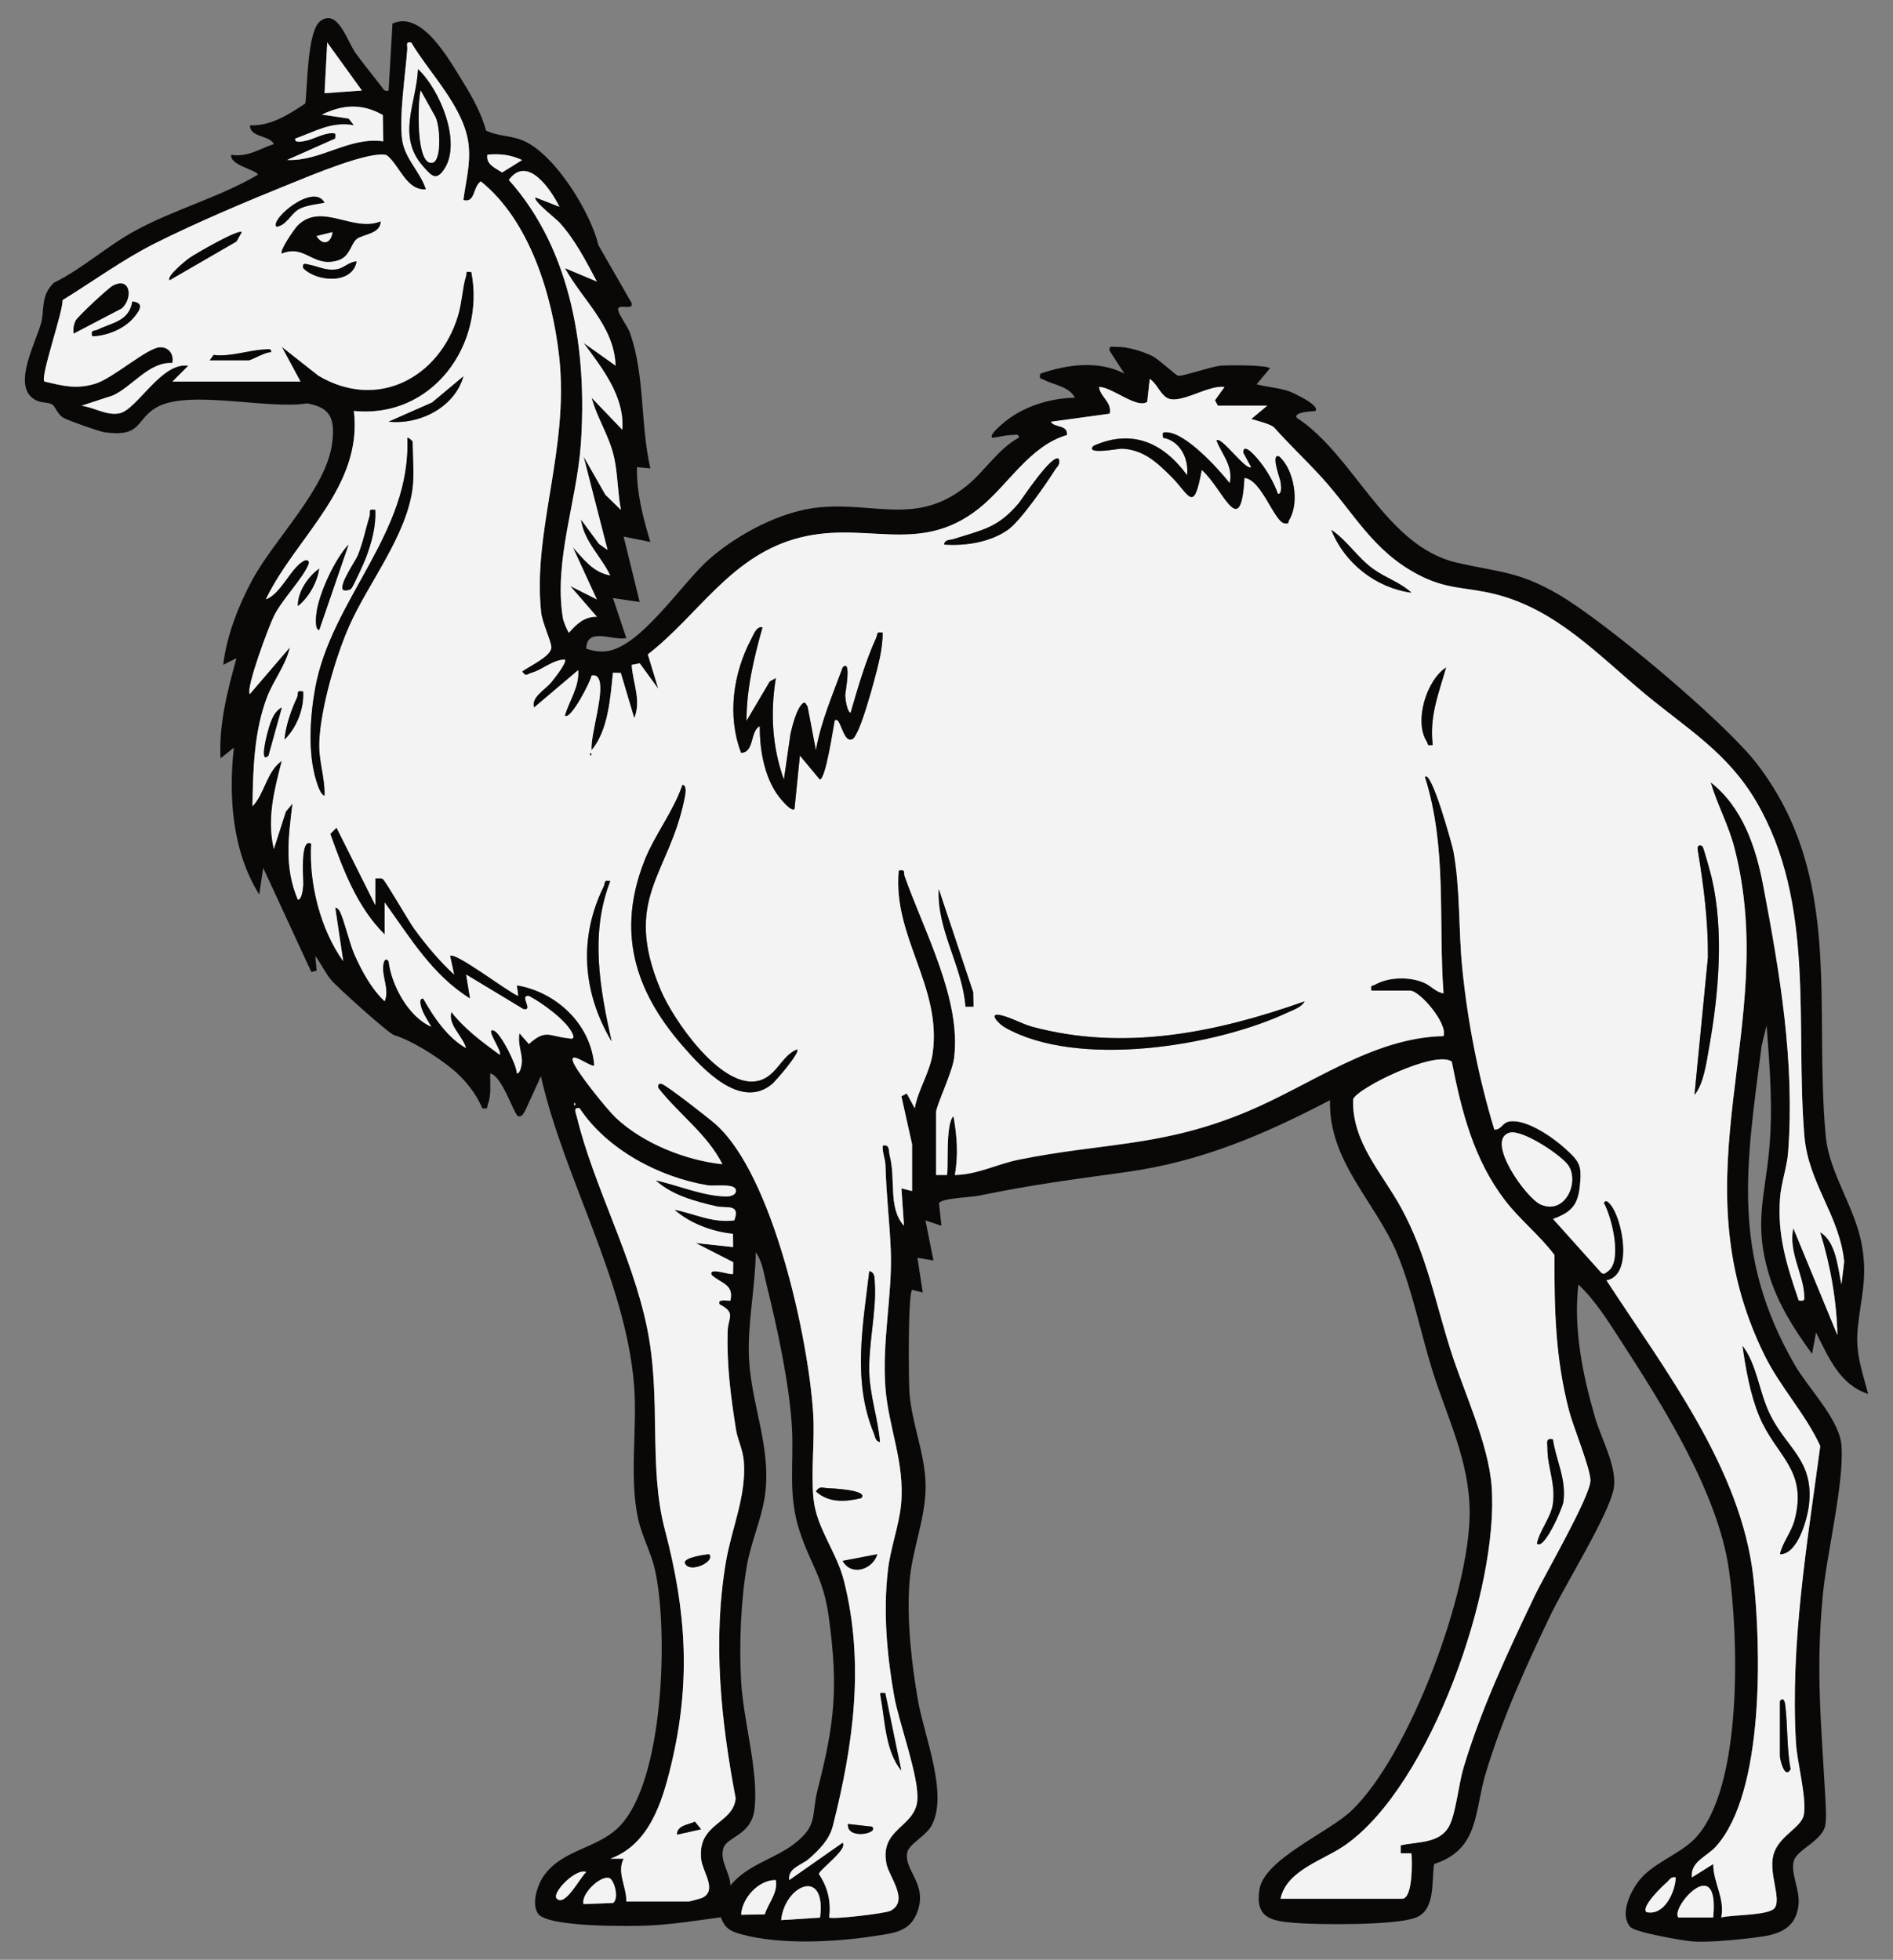 <?xml version="1.0" encoding="UTF-8" standalone="no"?>
<!DOCTYPE svg PUBLIC "-//W3C//DTD SVG 1.1//EN" "http://www.w3.org/Graphics/SVG/1.1/DTD/svg11.dtd">
<svg xmlns="http://www.w3.org/2000/svg" xmlns:xl="http://www.w3.org/1999/xlink" version="1.1" xmlns:dc="http://purl.org/dc/elements/1.1/" viewBox="54 76.5 256.5 265.5" width="256.5" height="265.5">
  <rect x="54" y="76.5" width="256.5" height="265.5" fill="#808080" stroke="none"/>
  <defs>
    <clipPath id="artboard_clip_path">
      <path d="M 54 76.5 L 310.5 76.5 L 310.5 331.943 L 295.926 342 L 54 342 Z"/>
    </clipPath>
  </defs>
  <g id="Camel_Statant_(4)" stroke-opacity="1" fill="none" fill-opacity="1" stroke-dasharray="none" stroke="none">
    <title>Camel Statant (4)</title>
    <g id="Camel_Statant_(4)_Art" clip-path="url(#artboard_clip_path)">
      <title>Art</title>
      <g id="Group_113">
        <g id="Graphic_167">
          <path d="M 106.657 88.764 L 107.178 79.696 C 111.122 77.858 114.788 84.465 116.579 87.349 C 117.918 89.505 119.184 91.727 119.865 94.195 C 121.652 95.049 123.367 94.792 125.227 95.707 C 129.374 97.748 134.027 105.278 135.091 109.725 L 139.578 117.541 C 139.929 118.72 137.446 117.432 137.783 118.608 C 138.015 119.426 139.049 120.692 139.397 121.702 C 141.416 127.56 140.743 133.965 142.125 139.961 L 140.312 139.787 C 140.233 143.246 141.134 146.629 142.118 149.915 L 138.499 149.198 L 140.678 158.056 L 137.056 157.521 L 138.865 162.945 C 136.954 163.328 133.506 161.378 133.437 164.389 C 134.364 164.667 135.113 164.837 136.111 164.732 C 140.772 164.244 146.406 155.491 150.075 152.267 C 153.946 148.862 159.899 145.685 165.102 145.222 C 172.744 144.542 178.291 147.711 184.989 142.313 C 187.406 140.366 189.309 137.25 192.048 135.803 C 192.146 135.231 191.538 135.423 191.137 135.43 C 190.156 135.445 189.374 135.727 188.437 135.807 C 188.032 135.441 189.414 134.28 189.715 134.012 C 192.341 131.653 196.17 130.433 199.654 130.379 C 198.862 128.83 196.72 128.649 195.414 127.933 C 194.997 127.705 194.802 127.951 194.954 127.13 C 198.569 125.874 202.835 125.284 206.356 127.115 L 204.365 124.043 C 204.214 123.247 204.727 123.511 205.274 123.493 C 206.703 123.446 208.881 124.097 210.169 124.752 C 211.042 125.197 213.31 127.34 213.632 127.405 C 214.233 127.524 218.058 126.167 219.386 126.044 C 220.366 125.954 225.732 125.925 226.072 126.402 L 224.267 128.566 C 225.696 128.946 227.183 129.011 228.598 129.485 C 229.123 129.659 232.994 131.443 232.224 132.188 C 231.855 132.232 229.282 132.279 229.694 133.089 C 237.514 138.159 241.668 150.447 251.329 152.705 C 257.1 154.054 259.626 153.826 265.122 157.003 C 271.418 160.64 287.723 174.325 292.072 179.988 C 303.825 195.297 299.74 212.741 301.383 230.381 C 301.867 235.566 305.413 240.035 306.311 245.354 C 307.063 249.819 306.112 252.378 305.717 256.517 C 305.395 259.908 306.314 262.184 307.125 265.342 C 303.268 264.083 301.77 260.367 300.069 257.024 L 299.534 259.915 C 297.073 256.539 294.833 253.04 293.639 248.984 C 291.696 242.391 293.067 238.823 293.697 232.556 C 294.269 226.85 293.809 221.118 293.375 215.415 L 292.698 218.173 C 290.585 234.499 288.552 246.396 297.171 261.377 C 299.031 264.611 303.289 268.82 303.525 272.391 C 303.868 277.613 301.52 286.934 300.981 292.672 C 300.008 303.007 300.793 310.117 301.336 320.172 C 301.39 321.178 301.491 322.846 301.321 323.769 C 300.934 325.886 297.525 327.055 297.069 328.567 C 296.559 330.25 297.941 332.5 297.692 334.606 C 297.214 338.67 293.599 338.771 290.299 339.162 C 288.418 339.383 285.281 339.632 283.432 339.52 C 282.086 339.437 275.551 338.286 274.907 337.555 C 273.481 335.934 274.794 333.087 275.851 331.588 C 277.733 328.925 281.47 327.825 283.623 325.611 C 290.234 318.805 289.561 298.024 288.262 289.097 C 286.746 278.68 279.328 266.938 273.626 258.142 C 271.896 255.475 270.181 252.707 267.865 250.514 C 267.185 256.582 268.444 262.719 270.123 268.519 C 270.959 271.411 273.137 275.221 272.667 278.108 C 272.11 281.51 265.998 291.341 264.12 295.252 C 260.784 302.2 257.506 309.418 255.288 316.814 C 253.757 321.927 254.463 327.04 248.322 329.027 C 247.942 331.357 248.561 335.243 245.822 336.296 C 243.083 337.349 232.748 337.266 229.499 337.005 C 226.25 336.745 224.061 336.372 224.65 332.493 C 225.276 328.372 234.033 324.753 237.119 321.808 C 245.004 314.285 253.135 292.242 253.138 281.452 C 253.138 274.374 250.055 268.53 248.043 262.017 C 246.477 256.944 245.366 251.31 243.358 246.44 C 240.391 239.25 234.015 233.916 234.214 225.547 C 225.276 230.208 216.769 233.866 206.67 235.273 C 199.397 236.287 193.959 236.97 186.708 238.468 C 185.542 238.711 181.436 238.819 181.233 239.525 L 181.566 242.554 L 179.398 241.834 L 180.48 247.258 L 178.313 246.899 L 179.033 251.6 L 177.593 251.238 C 177.025 251.643 177.104 263.468 177.231 265.165 C 177.535 269.286 179.297 273.332 179.413 277.457 C 179.543 281.984 177.564 286.373 177.231 290.867 C 176.851 296.012 177.517 301.957 178.418 307.038 C 179.254 311.745 182.554 319.691 180.198 323.863 C 179.391 325.296 177.137 326.324 176.923 327.492 C 176.464 329.993 179.952 331.838 178.136 335.912 C 177.097 338.246 174.933 338.398 172.657 338.757 C 167.215 339.614 159.823 340.001 154.5 338.561 C 152.969 338.145 152.21 337.733 151.674 336.242 C 148.479 336.676 145.168 337.204 141.948 337.356 C 139.426 337.472 128.227 337.62 126.91 335.76 C 125.991 334.462 126.783 331.918 127.655 330.666 C 130.173 327.058 134.747 327.004 137.75 324.116 C 144.046 318.066 144.564 297.235 142.747 289.163 C 142.241 286.912 140.989 284.582 140.49 282.374 C 139.201 276.65 140.392 270.021 139.914 264.134 C 138.756 249.874 130.409 236.124 127.293 222.298 L 125.198 226.889 C 124.97 227.24 124.789 227.852 124.225 227.722 C 123.66 227.591 122.057 222.214 120.425 221.932 C 120.389 223.322 120.599 224.798 120.1 226.137 C 119.915 226.633 120.216 226.752 119.344 226.636 C 118.562 224.69 116.97 222.714 115.36 221.389 C 113.16 219.58 109.834 217.485 107.392 216.725 C 106.61 216.483 99.67 210.212 98.885 209.275 C 98.031 208.255 97.528 207.057 96.718 206.015 L 96.906 207.998 L 96.186 208.179 L 89.662 194.074 L 89.126 197.689 C 85.475 191.791 84.954 184.572 85.685 177.791 L 83.883 179.235 C 83.637 174.618 84.824 170.077 86.043 165.662 L 84.245 166.57 C 84.712 162.623 86.282 158.61 88.16 155.111 C 91.218 149.419 98.368 142.588 99.037 136.32 C 99.363 133.248 98.831 131.714 95.607 131.143 C 90.425 132.029 79.534 129.21 75.221 131.682 C 72.337 133.332 73.285 135.774 68.168 135.061 C 67.445 134.96 63.131 133.437 62.552 133.078 C 61.76 132.586 61.499 131.551 61.072 131.302 C 60.323 130.868 59.422 131.244 58.362 130.393 C 55.855 128.385 58.829 122.896 59.549 120.352 C 60.085 118.453 59.437 116.691 61.264 114.831 C 65.197 112.884 68.465 109.859 72.293 107.767 C 77.605 104.869 83.731 103.234 88.938 100.176 C 88.945 99.565 85.073 98.899 85.327 97.466 C 87.541 97.835 89.148 96.666 91.113 96.011 C 90.45 94.767 87.918 95.168 87.86 93.486 C 90.704 93.583 93.128 92.013 95.375 90.511 C 95.665 88.25 95.625 80.647 97.416 79.345 C 99.793 77.612 101.031 82.084 102.181 83.683 C 103.256 85.174 104.519 86.701 105.651 88.174 C 105.963 88.579 106.02 88.923 106.672 88.778 Z M 103.039 88.764 L 98.339 82.254 L 97.977 89.129 L 103.039 88.764 Z M 77.348 128.208 L 94.717 128.208 L 92.187 123.508 L 97.144 127.412 C 105.159 132.156 113.493 127.698 116.047 119.321 C 116.59 117.541 116.644 115.562 117.144 113.901 C 117.303 113.376 116.937 113.267 117.874 113.372 C 119.792 123.301 112.516 133.27 101.953 132.188 C 103.173 142.566 94.105 149.245 90.023 157.702 C 92.079 157.018 93.501 153.211 95.267 152.455 C 95.697 152.27 95.976 152.553 95.802 152.991 C 95.042 154.887 92.299 157.644 91.145 159.916 C 90.454 161.277 87.273 169.773 87.849 170.547 L 93.276 164.218 C 92.73 166.643 91.08 168.647 90.204 170.916 C 88.417 175.562 88.287 180.82 88.211 185.744 C 89.839 184.084 90.128 180.997 92.184 179.593 C 91.167 183.555 90.146 187.409 91.105 191.53 L 92.73 186.468 L 93.631 185.383 C 93.085 189.985 92.495 193.98 94.362 198.405 C 94.941 198.347 95.042 196.849 95.078 196.415 C 95.136 195.681 94.586 189.906 96.168 190.814 C 95.845 196.115 97.401 202.393 100.506 206.731 L 99.428 199.494 C 99.511 199.382 99.858 199.679 99.97 199.853 C 100.524 200.703 101.353 204.292 102.008 205.776 C 102.992 208.009 104.342 210.498 106.118 212.159 C 106.788 210.57 105.731 208.888 105.926 207.278 C 105.988 206.782 106.198 206.16 106.657 206.731 C 107.026 209.952 109.364 214.301 112.44 215.604 C 111.98 214.829 111.321 213.838 111.079 212.988 C 110.981 212.647 110.728 211.707 111.358 211.804 C 112.751 214.308 114.687 217.141 117.144 218.498 C 116.673 216.859 114.647 215.325 115.161 213.61 C 116.966 215.933 119.315 217.655 121.681 219.388 C 122.231 219.168 119.51 215.538 120.95 216.143 C 121.866 216.526 123.986 220.698 124.037 221.929 C 124.547 221.994 124.724 220.539 124.72 220.264 C 124.71 219.106 124.109 217.786 124.395 216.505 L 125.665 217.956 C 127.948 215.882 128.437 216.899 130.814 217.145 C 131.226 217.189 131.918 217.456 131.628 216.689 C 130.944 214.88 127.394 212.333 125.654 211.442 C 124.293 211.348 126.389 213.454 124.945 213.241 L 117.162 208.544 L 117.701 211.797 C 112.563 208.616 109.567 203.54 106.118 198.774 L 106.118 203.113 C 102.373 199.411 100.463 194.298 98.755 189.482 L 99.601 188.643 L 104.848 199.136 L 104.848 195.518 C 105.181 195.55 105.565 195.42 105.869 195.597 C 106.212 195.8 109.378 201.318 110.138 202.357 C 111.756 204.571 113.511 206.681 115.53 208.54 L 114.983 206.018 C 115.674 205.396 122.839 210.921 124.214 211.435 L 124.029 209.999 C 129.37 210.882 134.078 215.253 134.519 220.85 C 134.175 221.223 131.165 218.781 131.632 220.304 C 132.026 221.581 136.256 226.821 137.41 227.913 C 141.108 231.409 146.858 233.699 151.888 234.238 C 149.818 230.146 145.979 227.476 143.207 223.922 C 143.069 223.456 143.279 223.21 143.739 223.39 C 144.524 223.694 150.024 227.982 150.972 228.825 C 158.734 235.726 163.557 257.82 164.187 268.078 C 164.415 271.819 163.85 275.926 164.234 279.61 C 164.646 283.579 167.353 286.724 168.355 290.686 C 171.185 301.899 169.614 312.99 166.839 323.914 C 166.365 325.774 165.012 327.084 163.64 328.314 C 162.652 329.2 160.72 329.559 160.937 331.216 L 168.17 326.154 C 168.934 326.986 165.283 329.616 164.95 330.365 C 166.173 332.254 166.604 334.02 166.361 336.285 C 166.658 336.582 173.945 335.753 174.676 335.37 C 177.224 334.024 174.466 330.763 174.123 329.066 C 173.135 324.247 177.886 324.138 178.284 320.505 C 178.62 317.43 175.809 309.972 175.161 306.321 C 174.163 300.676 173.638 294.782 174.329 289.072 C 174.673 286.224 175.82 283.127 176.091 280.341 C 176.638 274.682 174.376 269.916 173.967 264.46 C 173.5 258.182 174.926 251.802 174.702 245.995 C 174.553 242.163 174.09 238.523 173.978 234.416 C 173.953 233.497 173.529 232.646 173.602 231.72 C 174.608 231.478 174.391 232.458 174.561 233.099 C 175.404 236.319 174.304 240.173 176.493 242.572 L 176.138 237.506 L 177.582 237.868 L 177.582 231.536 L 176.135 225.03 L 176.862 224.653 L 177.94 226.647 C 178.418 224.064 180.028 221.762 180.383 219.139 C 181.609 210.107 174.919 203.377 175.773 194.447 C 176.779 194.273 176.381 194.657 176.587 195.239 C 179.246 202.762 184.28 211.927 183.277 219.863 C 183.031 221.806 180.839 226.332 180.839 227.193 L 180.839 235.697 L 182.286 235.697 C 182.579 235.422 182.029 228.699 183.194 227.74 C 183.668 230.407 183.874 233.019 183.375 235.697 C 186.353 235.671 189.107 234.22 191.983 233.634 C 203.577 231.275 211.429 231.952 223.058 227.078 C 231.706 223.452 240.032 217.08 249.592 216.881 C 250.182 215.159 246.364 210.73 245.069 210.73 L 239.822 210.73 C 239.678 209.901 239.866 210.151 240.286 209.919 C 242.189 208.866 244.91 208.805 246.893 209.63 C 247.899 210.049 248.546 210.94 249.592 211.088 C 248.872 201.184 250.106 191.367 247.066 181.782 C 247.939 180.632 250.812 191.143 250.938 191.838 C 251.883 197.066 251.608 202.386 252.132 207.65 C 252.867 215.025 254.332 222.471 256.478 229.542 C 257.412 229.607 257.531 228.63 258.479 228.456 C 260.773 228.037 264.402 230.595 266.052 232.086 C 268.075 233.916 268.375 234.387 268.053 237.325 C 267.771 239.912 266.762 240.795 264.442 241.663 L 270.952 248.922 C 271.368 249.244 271.549 248.958 271.867 248.741 C 273.854 247.399 272.399 241.421 271.313 239.485 C 271.578 238.971 271.936 239.377 272.2 239.684 C 273.854 241.613 275.355 249.313 271.675 249.979 C 279.535 262.053 289.901 275.409 291.569 290.15 C 292.637 299.569 293.111 319.362 286.496 326.682 C 285.244 328.068 282.997 328.748 283.254 330.854 L 286.142 329.045 C 286.131 331.578 287.741 333.618 287.231 336.282 C 288.653 335.891 293.769 336.064 294.497 334.957 C 295.343 333.669 293.686 330.387 294.262 327.934 C 294.898 325.216 298.122 324.178 298.423 322.329 C 298.81 319.952 297.5 315.295 297.344 312.595 C 296.577 299.12 298.857 285.703 300.641 272.42 C 298.651 268.063 295.206 264.445 293.06 260.067 C 280.975 235.443 295.224 215.488 289.011 191.386 C 288.215 188.295 286.685 185.531 285.784 182.495 C 290.126 185.878 291.928 191.31 292.919 196.524 C 295.166 208.356 297.211 220.409 296.288 232.621 C 296.136 234.633 295.351 236.757 295.195 238.765 C 294.797 243.885 296.111 247.96 297.724 252.692 C 298.647 252.834 298.488 252.537 298.448 251.788 C 298.311 249.204 296.273 245.875 296.997 242.923 L 302.967 257.393 C 302.855 252.707 302.016 247.945 300.623 243.458 C 302.794 244.71 303.018 248.245 303.514 250.518 L 303.883 247.431 C 303.221 241.066 299.027 236.865 298.488 230.392 C 297.229 215.256 300.033 198.934 291.989 185.147 C 288.099 178.479 282.625 175.28 276.918 170.547 C 270.572 165.282 264.855 159.03 256.467 156.985 C 252.458 156.008 250.037 156.424 246.089 154.337 C 239.982 151.105 237.496 146.054 233.128 141.245 C 231.004 138.904 228.721 136.776 226.688 134.482 C 226.232 133.968 224.285 133.516 223.536 133.285 L 225.703 131.479 L 219.009 131.479 L 218.626 130.744 L 219.914 128.95 C 217.703 128.624 213.846 131.414 212.116 130.415 C 211.175 129.869 210.719 128.429 209.786 127.861 L 209.446 130.962 C 208.045 131.957 204.601 128.892 202.911 128.95 C 203.106 130.328 204.709 131.005 204.358 132.565 L 196.398 133.657 C 196.81 134.479 198.735 134.001 198.565 135.459 C 193.46 136.957 190.612 142.258 186.628 145.417 C 178.306 152.017 170.96 146.742 161.498 149.596 C 152.778 152.227 148.519 159.934 141.781 165.17 L 143.2 169.838 L 140.681 166.382 L 139.592 166.592 C 139.733 169.024 140.931 171.387 139.94 173.815 L 138.112 167.681 L 137.048 167.663 C 136.687 171.141 136.43 175.403 134.157 178.16 C 133.955 176.054 136.071 169.972 135.062 168.387 C 134.838 168.036 134.552 167.967 134.157 168.029 C 134.092 168.734 131.27 174.223 130.535 173.456 C 131.136 171.416 132.522 169.541 132.337 167.309 L 126.367 172.371 C 125.868 171.01 127.905 169.925 128.712 168.926 C 129.03 168.532 130.893 166.205 130.532 165.865 C 128.849 165.926 127.568 167.229 126.001 167.678 C 125.394 167.851 125.278 168.253 124.746 167.49 C 125.665 166.784 128.643 165.467 128.704 164.251 C 128.741 163.524 127.478 160.915 127.322 159.486 C 126.128 148.428 131.154 137.287 129.765 124.839 C 128.842 116.578 125.802 106.432 119.144 101.092 C 118.026 101.88 118.435 104.037 116.785 103.624 C 117.111 101.092 117.766 98.826 117.502 96.214 C 116.992 91.148 112.23 86.513 109.722 82.283 C 108.901 82.131 109.223 82.641 109.183 83.18 C 108.93 86.672 108.054 92.263 108.492 95.458 C 108.843 98.023 110.96 99.8 111.716 102.181 C 109.013 102.347 108.181 98.946 106.397 97.538 C 104.197 96.865 95.893 100.382 93.381 101.395 C 87.527 103.758 80.655 106.653 75.04 109.468 C 70.618 111.686 66.692 114.585 62.484 117.175 C 62.527 118.815 59.444 127.528 60.009 128.201 C 62.556 128.798 64.329 129.29 66.927 128.494 C 69.348 127.752 73.987 123.569 75.713 123.558 C 76.921 123.551 77.591 124.553 77.345 125.7 C 74.168 125.527 71.953 128.895 69.265 130.108 L 65.042 131.486 C 66.735 131.696 68.505 132.879 70.205 132.507 C 72.594 131.986 75.865 125.509 79.516 126.066 L 77.345 128.233 Z M 105.872 92.082 C 103.035 90.49 100.488 90.652 97.615 92.027 L 101.248 92.567 L 101.953 93.468 C 98.852 92.939 96.754 94.311 93.996 95.284 C 93.899 95.903 94.861 95.671 95.227 95.613 C 96.457 95.407 97.651 94.607 98.878 94.549 C 99.598 94.517 99.449 94.622 99.42 95.277 L 92.907 98.171 C 97.448 98.389 101.284 94.991 105.934 95.646 L 105.872 92.085 Z M 124.746 98.179 C 123.179 97.469 121.775 97.299 120.045 97.451 C 119.81 98.787 121.135 99.268 122.039 99.865 L 124.746 98.179 Z M 126.562 103.241 L 129.808 104.511 C 128.621 102.105 125.441 97.451 122.951 100.874 C 131.534 110.467 133.593 124.199 132.706 136.708 C 132.16 144.408 129.041 152.422 130.264 160.151 C 130.362 160.763 130.767 161.671 131.085 162.225 C 132.145 161.031 133.155 160.032 134.885 160.05 L 131.273 155.889 L 134.877 157.705 L 131.632 150.646 C 133.115 152.267 134.342 154.022 136.687 154.449 C 135.435 151.836 133.122 149.853 132.71 146.85 L 135.167 150.183 L 136.332 151.004 L 133.083 138.343 L 136.035 143.525 L 138.141 145.576 C 137.707 143.369 137.711 140.843 137.262 138.68 C 136.621 135.586 134.968 133.324 134.168 130.379 L 138.326 134.717 C 138.673 130.234 135.612 126.388 133.086 122.954 L 137.417 126.033 C 137.244 120.689 132.956 117.179 130.55 112.822 L 134.881 114.639 C 133.401 111.874 131.954 109.012 129.833 106.664 C 129.388 106.172 126.128 103.642 126.569 103.237 Z M 227.513 333.734 L 243.976 333.734 C 245.474 333.734 245.337 328.578 245.246 327.579 L 243.792 327.579 L 243.792 326.501 C 246.082 325.969 249.104 326.298 250.377 323.852 C 251.267 322.141 251.644 318.186 252.299 316.004 C 254.698 307.982 258.338 300.249 261.938 292.716 C 263.349 289.767 269.432 279.335 269.501 277.095 C 269.551 275.564 267.17 269.797 266.617 267.673 C 264.717 260.374 264.616 254.031 264.619 246.512 C 262.615 243.835 259.948 241.761 257.914 239.105 C 253.677 233.569 252.042 227.074 250.71 220.326 C 248.492 218.694 237.789 223.969 237.344 225.439 C 237.166 231.25 241.291 235.429 243.857 240.137 C 247.316 246.487 248.431 252.725 250.573 259.473 C 252.36 265.107 255.664 272.015 256.109 277.819 C 257.165 291.547 247.877 318.294 236.313 326.439 C 233.327 328.542 228.33 329.837 227.509 333.738 Z M 131.805 225.905 L 131.805 226.267 C 132.041 226.148 132.041 226.025 131.805 225.905 Z M 138.861 334.096 L 147.365 334.096 C 147.451 334.096 148.92 333.702 149.076 333.637 C 151.287 332.692 149.224 330.094 149.025 328.455 C 148.41 323.429 153.371 323.661 153.686 320.118 C 151.681 309.563 150.552 298.755 152.369 288.077 C 153.14 283.55 155.133 279.194 154.8 274.562 C 154.677 272.861 153.954 271.588 153.737 270.198 C 153.017 265.65 152.467 261.467 152.6 256.828 C 152.651 255.03 153.784 254.353 151.533 253.221 C 151.063 252.341 152.85 252.812 152.98 252.682 C 153.458 250.485 151.754 250.398 150.447 249.24 C 149.861 248.05 153.074 249.342 153.339 249.063 L 153.357 247.493 L 148.276 244.898 L 153.342 245.445 L 153.324 243.65 C 150.534 243.375 147.466 242.232 145.382 240.383 C 148.179 240.925 150.52 242.21 153.498 241.83 C 154.373 239.514 152.427 240.231 151.081 239.923 C 148.229 239.272 145.031 238.411 142.845 236.402 C 145.83 237.05 149.369 238.581 152.452 238.584 C 153.027 238.584 153.849 238.36 153.7 237.669 C 153.509 236.786 150.769 237.22 149.941 237.083 C 143.326 235.993 136.26 232.245 132.533 226.625 C 131.617 226.488 132.03 227.233 132.149 227.736 C 134.421 237.126 139.552 246.172 141.651 256.231 C 143.75 266.29 141.81 275.072 144.112 283.804 C 147.006 294.789 147.65 304.432 144.918 315.718 C 143.71 320.708 141.959 326.378 136.701 328.31 L 138.507 328.31 C 137.548 330.185 138.934 332.142 138.869 334.096 Z M 258.526 229.954 C 255.204 230.946 260.762 238.809 262.763 239.681 C 266.056 241.113 267.995 236.735 266.552 234.445 C 265.683 233.07 260.241 229.44 258.526 229.954 Z M 152.977 331.925 C 155.274 329.099 158.951 328.35 161.625 326.284 C 164.907 323.751 163.897 322.43 164.787 318.953 C 167.114 309.874 167.595 305.094 166.307 295.611 C 165.576 290.219 163.85 288.5 162.367 283.992 C 160.717 278.98 161.592 274.884 161.306 269.855 C 160.973 263.971 159.294 256.282 157.858 250.507 C 157.503 249.078 157.304 247.366 156.403 246.172 C 156.356 250.847 155.26 255.826 155.484 260.479 C 155.795 266.974 158.687 272.876 157.579 279.552 C 157.098 282.45 155.767 285.475 155.235 288.424 C 154.37 293.226 154.145 299.363 154.417 304.244 C 154.71 309.581 156.838 316.594 156.23 321.623 C 155.806 325.13 152.532 325.325 152.032 326.845 C 151.457 328.6 152.933 330.166 152.969 331.929 Z M 133.434 330.119 C 132.062 329.512 128.65 332.989 129.457 333.731 C 130.637 334.82 132.648 330.742 133.434 330.119 Z M 133.072 334.454 L 137.074 334.299 C 137.83 333.767 137.381 331.596 136.697 330.999 C 135.601 330.311 132.663 333.039 133.072 334.454 Z M 281.065 330.839 C 280.385 330.68 280.208 331.227 279.799 331.56 C 279.256 332.005 276.325 334.831 277.089 335.54 C 279.484 336.09 280.989 332.862 281.065 330.839 Z M 159.124 331.201 C 156.805 331.154 154.543 333.626 154.424 335.902 L 157.623 335.844 C 158.137 334.248 159.41 332.989 159.124 331.201 Z M 159.848 336.625 L 165.117 336.289 C 165.996 329.399 160.326 331.882 159.848 336.625 Z M 286.135 336.267 C 287.032 327.236 280.237 335.044 281.427 336.267 Z" fill="#0a0707"/>
        </g>
        <g id="Graphic_166">
          <path d="M 227.513 333.734 C 228.334 329.834 233.331 328.538 236.316 326.436 C 247.881 318.294 257.165 291.543 256.113 277.815 C 255.667 272.011 252.364 265.104 250.576 259.47 C 248.434 252.721 247.32 246.487 243.861 240.133 C 241.295 235.425 237.17 231.246 237.347 225.435 C 237.792 223.966 248.496 218.69 250.714 220.322 C 252.045 227.067 253.681 233.562 257.918 239.102 C 259.952 241.758 262.618 243.835 264.623 246.509 C 264.623 254.024 264.724 260.367 266.62 267.669 C 267.174 269.793 269.551 275.561 269.504 277.091 C 269.432 279.335 263.349 289.763 261.942 292.712 C 258.341 300.249 254.701 307.978 252.302 316 C 251.647 318.186 251.275 322.141 250.381 323.849 C 249.107 326.295 246.086 325.965 243.795 326.497 L 243.795 327.576 L 245.246 327.576 C 245.337 328.574 245.474 333.731 243.976 333.731 L 227.513 333.731 Z M 264.417 271.497 C 263.378 271.277 263.686 272.004 263.682 272.778 C 263.671 275.293 264.833 277.515 264.399 280.341 C 264.135 282.052 262.604 283.89 262.253 285.609 C 263.197 286.597 265.723 280.793 265.835 279.972 C 266.259 276.863 264.869 274.457 264.417 271.497 Z" fill="#f3f3f3"/>
        </g>
        <g id="Graphic_165">
          <path d="M 138.861 334.096 C 138.926 332.146 137.541 330.185 138.499 328.31 L 136.694 328.31 C 141.951 326.382 143.703 320.712 144.911 315.722 C 147.647 304.436 146.999 294.793 144.104 283.807 C 141.803 275.076 143.663 265.918 141.644 256.235 C 139.625 246.552 134.418 237.13 132.142 227.74 C 132.019 227.237 131.61 226.491 132.525 226.629 C 136.252 232.248 143.323 235.997 149.934 237.086 C 150.762 237.224 153.501 236.79 153.693 237.672 C 153.845 238.363 153.02 238.588 152.445 238.588 C 149.362 238.581 145.823 237.054 142.838 236.406 C 145.02 238.418 148.218 239.275 151.073 239.927 C 152.416 240.234 154.366 239.518 153.491 241.834 C 150.509 242.21 148.171 240.929 145.374 240.386 C 147.459 242.239 150.527 243.382 153.317 243.654 L 153.335 245.448 L 148.269 244.902 L 153.349 247.496 L 153.331 249.067 C 153.071 249.342 149.854 248.05 150.44 249.244 C 151.746 250.406 153.451 250.489 152.973 252.685 C 152.843 252.815 151.055 252.341 151.526 253.224 C 153.776 254.357 152.644 255.034 152.593 256.832 C 152.459 261.471 153.009 265.65 153.729 270.202 C 153.95 271.591 154.674 272.861 154.793 274.566 C 155.126 279.197 153.132 283.558 152.362 288.081 C 150.545 298.759 151.674 309.57 153.679 320.122 C 153.364 323.664 148.407 323.433 149.018 328.459 C 149.217 330.094 151.28 332.692 149.069 333.64 C 148.913 333.705 147.448 334.1 147.357 334.1 L 138.854 334.1 Z M 150.078 287.057 C 149.698 287.089 146.438 287.491 146.829 288.316 C 147.48 289.694 150.997 288.037 150.078 287.057 Z M 148.993 324.319 L 148.161 323.291 C 147.325 323.689 145.693 323.794 145.74 325.046 Z" fill="#f3f3f3"/>
        </g>
        <g id="Graphic_164">
          <path d="M 258.526 229.954 C 260.241 229.44 265.683 233.07 266.552 234.445 C 267.995 236.732 266.056 241.113 262.763 239.681 C 260.762 238.809 255.204 230.946 258.526 229.954 Z" fill="#f3f3f3"/>
        </g>
        <g id="Graphic_163">
          <path d="M 105.872 92.082 L 105.934 95.642 C 101.284 94.991 97.448 98.389 92.907 98.168 L 99.42 95.273 C 99.449 94.618 99.598 94.513 98.878 94.546 C 97.651 94.604 96.457 95.403 95.227 95.61 C 94.861 95.671 93.895 95.899 93.996 95.28 C 96.754 94.307 98.852 92.939 101.953 93.464 L 101.248 92.563 L 97.615 92.024 C 100.492 90.649 103.039 90.486 105.872 92.078 Z" fill="#f3f3f3"/>
        </g>
        <g id="Graphic_162">
          <path d="M 159.848 336.625 C 160.326 331.882 165.999 329.399 165.117 336.289 Z" fill="#f3f3f3"/>
        </g>
        <g id="Graphic_161">
          <path d="M 103.039 88.764 L 97.977 89.125 L 98.339 82.254 Z" fill="#f3f3f3"/>
        </g>
        <g id="Graphic_160">
          <path d="M 286.135 336.267 L 281.427 336.267 C 280.237 335.044 287.032 327.236 286.135 336.267 Z" fill="#f3f3f3"/>
        </g>
        <g id="Graphic_159">
          <path d="M 159.124 331.201 C 159.407 332.989 158.137 334.248 157.623 335.844 L 154.424 335.902 C 154.543 333.626 156.805 331.154 159.124 331.201 Z" fill="#f3f3f3"/>
        </g>
        <g id="Graphic_158">
          <path d="M 133.072 334.454 C 132.663 333.039 135.601 330.308 136.697 330.999 C 137.378 331.599 137.826 333.77 137.074 334.299 Z" fill="#f3f3f3"/>
        </g>
        <g id="Graphic_157">
          <path d="M 281.065 330.839 C 280.989 332.862 279.484 336.09 277.089 335.54 C 276.325 334.831 279.26 332.005 279.799 331.56 C 280.208 331.227 280.381 330.68 281.065 330.839 Z" fill="#f3f3f3"/>
        </g>
        <g id="Graphic_156">
          <path d="M 124.746 98.179 L 122.039 99.865 C 121.135 99.268 119.814 98.787 120.045 97.451 C 121.771 97.299 123.179 97.466 124.746 98.179 Z" fill="#f3f3f3"/>
        </g>
        <g id="Graphic_155">
          <path d="M 133.434 330.119 C 132.648 330.745 130.637 334.82 129.457 333.731 C 128.65 332.989 132.062 329.508 133.434 330.119 Z" fill="#f3f3f3"/>
        </g>
        <g id="Graphic_154">
          <path d="M 77.348 128.208 L 79.519 126.041 C 75.868 125.483 72.597 131.96 70.209 132.481 C 68.512 132.85 66.739 131.671 65.046 131.461 L 69.268 130.082 C 71.957 128.87 74.171 125.501 77.348 125.675 C 77.594 124.528 76.925 123.526 75.716 123.533 C 73.994 123.544 69.355 127.727 66.931 128.468 C 64.333 129.265 62.56 128.769 60.012 128.175 C 59.448 127.506 62.531 118.789 62.487 117.15 C 66.699 114.559 70.621 111.665 75.043 109.443 C 80.655 106.628 87.53 103.729 93.385 101.37 C 95.896 100.357 104.2 96.84 106.4 97.513 C 108.184 98.917 109.017 102.322 111.719 102.155 C 110.963 99.774 108.846 97.998 108.495 95.432 C 108.058 92.237 108.933 86.65 109.187 83.155 C 109.226 82.616 108.904 82.109 109.726 82.258 C 112.233 86.491 116.995 91.123 117.505 96.189 C 117.769 98.801 117.111 101.07 116.789 103.599 C 118.439 104.015 118.03 101.855 119.148 101.066 C 125.806 106.407 128.845 116.553 129.768 124.814 C 131.158 137.261 126.132 148.399 127.326 159.46 C 127.481 160.89 128.744 163.498 128.708 164.226 C 128.646 165.438 125.668 166.759 124.749 167.464 C 125.285 168.228 125.397 167.83 126.005 167.652 C 127.572 167.204 128.853 165.897 130.535 165.84 C 130.901 166.183 129.037 168.506 128.715 168.901 C 127.908 169.899 125.871 170.985 126.37 172.345 L 132.341 167.283 C 132.525 169.516 131.136 171.394 130.539 173.431 C 131.273 174.198 134.096 168.709 134.161 168.003 C 134.555 167.942 134.845 168.011 135.066 168.362 C 136.075 169.946 133.958 176.033 134.161 178.135 C 136.437 175.378 136.69 171.115 137.052 167.638 L 138.116 167.656 L 139.943 173.789 C 140.935 171.361 139.733 168.998 139.596 166.567 L 140.685 166.357 L 143.203 169.813 L 141.785 165.145 C 148.522 159.909 152.781 152.202 161.502 149.571 C 170.964 146.716 178.309 151.992 186.632 145.392 C 190.615 142.233 193.463 136.928 198.569 135.434 C 198.739 133.979 196.814 134.453 196.401 133.632 L 204.362 132.539 C 204.713 130.98 203.11 130.303 202.915 128.924 C 204.604 128.867 208.053 131.935 209.449 130.936 L 209.79 127.835 C 210.727 128.403 211.183 129.843 212.12 130.39 C 213.846 131.389 217.703 128.599 219.917 128.924 L 218.629 130.719 L 219.013 131.454 L 225.707 131.454 L 223.54 133.259 C 224.289 133.491 226.235 133.943 226.691 134.457 C 228.728 136.751 231.008 138.879 233.132 141.22 C 237.499 146.029 239.985 151.08 246.093 154.311 C 250.041 156.399 252.462 155.983 256.471 156.96 C 264.858 159.008 270.575 165.261 276.922 170.522 C 282.628 175.255 288.103 178.453 291.993 185.122 C 300.036 198.912 297.229 215.231 298.491 230.367 C 299.031 236.84 303.224 241.041 303.887 247.406 L 303.517 250.492 C 303.022 248.224 302.797 244.689 300.626 243.433 C 302.023 247.92 302.859 252.682 302.971 257.367 L 297.001 242.897 C 296.277 245.85 298.311 249.179 298.452 251.762 C 298.491 252.512 298.651 252.808 297.728 252.667 C 296.114 247.934 294.801 243.86 295.199 238.74 C 295.354 236.732 296.139 234.608 296.291 232.596 C 297.214 220.384 295.173 208.331 292.923 196.498 C 291.931 191.284 290.129 185.849 285.787 182.47 C 286.688 185.506 288.215 188.27 289.015 191.36 C 295.228 215.463 280.982 235.415 293.064 260.041 C 295.21 264.416 298.654 268.038 300.644 272.395 C 298.861 285.678 296.577 299.091 297.348 312.57 C 297.504 315.269 298.81 319.926 298.426 322.304 C 298.126 324.153 294.902 325.191 294.265 327.909 C 293.69 330.362 295.343 333.644 294.5 334.932 C 293.777 336.039 288.657 335.865 287.235 336.256 C 287.741 333.593 286.135 331.552 286.145 329.019 L 283.258 330.829 C 283.005 328.723 285.248 328.042 286.5 326.657 C 293.114 319.333 292.64 299.544 291.573 290.125 C 289.905 275.387 279.538 262.028 271.679 249.953 C 275.363 249.284 273.861 241.584 272.204 239.659 C 271.94 239.351 271.581 238.946 271.317 239.46 C 272.399 241.396 273.857 247.37 271.871 248.716 C 271.552 248.933 271.371 249.219 270.955 248.897 L 264.446 241.638 C 266.765 240.766 267.775 239.883 268.057 237.3 C 268.379 234.362 268.079 233.891 266.056 232.06 C 264.406 230.569 260.773 228.015 258.483 228.431 C 257.538 228.605 257.415 229.582 256.482 229.516 C 254.336 222.442 252.87 214.999 252.136 207.625 C 251.611 202.36 251.886 197.041 250.942 191.813 C 250.815 191.114 247.942 180.603 247.07 181.757 C 250.11 191.342 248.876 201.163 249.596 211.063 C 248.55 210.914 247.906 210.02 246.896 209.604 C 244.913 208.779 242.192 208.844 240.289 209.894 C 239.869 210.125 239.681 209.876 239.826 210.704 L 245.073 210.704 C 246.372 210.704 250.189 215.133 249.596 216.856 C 240.04 217.055 231.71 223.423 223.062 227.052 C 211.436 231.93 203.58 231.25 191.987 233.609 C 189.107 234.195 186.357 235.646 183.379 235.671 C 183.878 232.99 183.675 230.378 183.198 227.714 C 182.033 228.673 182.583 235.396 182.29 235.675 L 180.842 235.675 L 180.842 227.172 C 180.842 226.311 183.035 221.788 183.281 219.841 C 184.283 211.906 179.254 202.74 176.591 195.217 C 176.384 194.635 176.782 194.251 175.776 194.425 C 174.922 203.355 181.613 210.086 180.386 219.117 C 180.032 221.74 178.421 224.042 177.944 226.625 L 176.866 224.632 L 176.138 225.008 L 177.586 231.514 L 177.586 237.846 L 176.142 237.484 L 176.496 242.55 C 174.311 240.151 175.407 236.301 174.564 233.077 C 174.394 232.433 174.611 231.452 173.605 231.698 C 173.533 232.628 173.956 233.475 173.982 234.394 C 174.094 238.501 174.557 242.141 174.705 245.973 C 174.93 251.781 173.504 258.16 173.971 264.438 C 174.376 269.894 176.638 274.66 176.095 280.319 C 175.827 283.109 174.676 286.203 174.333 289.05 C 173.642 294.76 174.166 300.655 175.165 306.299 C 175.813 309.95 178.624 317.411 178.288 320.484 C 177.89 324.116 173.139 324.229 174.126 329.045 C 174.474 330.738 177.227 334.002 174.68 335.348 C 173.953 335.732 166.662 336.56 166.365 336.263 C 166.607 333.998 166.177 332.229 164.954 330.344 C 165.287 329.595 168.938 326.968 168.174 326.132 L 160.941 331.194 C 160.727 329.537 162.656 329.182 163.644 328.292 C 165.015 327.062 166.368 325.752 166.843 323.892 C 169.618 312.968 171.188 301.878 168.359 290.664 C 167.36 286.698 164.653 283.554 164.237 279.588 C 163.854 275.905 164.418 271.798 164.19 268.056 C 163.561 257.798 158.741 235.704 150.976 228.804 C 150.028 227.961 144.528 223.676 143.743 223.369 C 143.283 223.188 143.073 223.434 143.211 223.901 C 145.982 227.45 149.821 230.124 151.891 234.217 C 146.862 233.678 141.112 231.387 137.414 227.892 C 136.256 226.799 132.026 221.56 131.635 220.282 C 131.168 218.763 134.179 221.201 134.523 220.829 C 134.081 215.231 129.374 210.863 124.033 209.977 L 124.218 211.413 C 122.843 210.896 115.682 205.374 114.987 205.997 L 115.533 208.519 C 113.514 206.659 111.759 204.549 110.142 202.335 C 109.386 201.3 106.219 195.778 105.872 195.576 C 105.568 195.398 105.185 195.529 104.855 195.496 L 104.855 199.114 L 99.601 188.621 L 98.755 189.461 C 100.466 194.277 102.373 199.389 106.122 203.091 L 106.122 198.753 C 109.567 203.518 112.563 208.595 117.701 211.775 L 117.162 208.522 L 124.945 213.219 C 126.389 213.433 124.29 211.327 125.654 211.421 C 127.394 212.311 130.944 214.858 131.628 216.667 C 131.918 217.431 131.23 217.163 130.814 217.123 C 128.437 216.877 127.948 215.861 125.665 217.934 L 124.395 216.483 C 124.109 217.764 124.71 219.085 124.72 220.242 C 124.72 220.517 124.547 221.972 124.037 221.907 C 123.986 220.68 121.869 216.508 120.95 216.121 C 119.51 215.517 122.231 219.146 121.681 219.367 C 119.318 217.63 116.966 215.908 115.161 213.588 C 114.65 215.303 116.677 216.838 117.144 218.477 C 114.687 217.116 112.747 214.283 111.358 211.783 C 110.728 211.685 110.981 212.626 111.079 212.966 C 111.321 213.816 111.98 214.808 112.44 215.582 C 109.36 214.283 107.023 209.93 106.657 206.71 C 106.198 206.138 105.988 206.76 105.926 207.256 C 105.731 208.866 106.788 210.549 106.118 212.137 C 104.338 210.476 102.992 207.99 102.008 205.754 C 101.353 204.274 100.524 200.681 99.97 199.831 C 99.858 199.657 99.507 199.361 99.428 199.473 L 100.506 206.71 C 97.398 202.371 95.845 196.093 96.168 190.792 C 94.586 189.884 95.136 195.659 95.078 196.393 C 95.042 196.828 94.941 198.329 94.362 198.384 C 92.491 193.958 93.085 189.96 93.631 185.361 L 92.73 186.446 L 91.105 191.509 C 90.146 187.384 91.167 183.534 92.184 179.571 C 90.128 180.975 89.839 184.062 88.211 185.723 C 88.287 180.798 88.413 175.537 90.204 170.894 C 91.08 168.626 92.73 166.617 93.276 164.197 L 87.849 170.525 C 87.273 169.751 90.454 161.255 91.145 159.894 C 92.296 157.622 95.039 154.868 95.802 152.969 C 95.976 152.535 95.701 152.249 95.267 152.433 C 93.501 153.19 92.075 156.996 90.023 157.68 C 94.109 149.22 103.176 142.541 101.953 132.167 C 112.516 133.248 119.792 123.28 117.874 113.351 C 116.937 113.246 117.299 113.358 117.144 113.879 C 116.644 115.54 116.59 117.516 116.047 119.299 C 113.493 127.676 105.159 132.134 97.144 127.39 L 92.187 123.486 L 94.717 128.186 L 77.348 128.186 Z M 110.641 85.872 C 110.435 90.482 107.692 94.973 111.372 99.069 C 112.429 100.245 113.076 101.099 114.205 99.387 C 116.59 95.765 113.587 88.604 110.645 85.872 Z M 97.973 103.961 C 96.519 101.2 90.537 106.222 91.464 107.221 C 92.864 107.022 93.428 105.368 94.619 104.771 C 95.531 104.312 96.953 104.153 97.977 103.965 Z M 105.572 106.497 C 101.848 108.032 97.597 103.86 94.355 107.037 C 93.957 107.427 91.84 110.478 92.187 110.836 C 95.386 109.544 96.414 112.812 99.804 111.759 C 101.443 111.248 101.512 109.512 102.337 108.864 C 103.162 108.216 105.575 108.187 105.572 106.494 Z M 86.756 107.945 C 86.293 107.521 80.435 110.901 79.62 111.48 C 79.172 111.798 76.509 113.973 76.99 114.454 L 86.04 109.215 L 86.756 107.945 Z M 102.315 111.925 C 101.288 111.95 100.611 112.855 99.572 112.996 C 98.129 113.192 97.184 112.616 95.907 112.363 C 95.364 112.254 94.945 112.048 95.086 112.826 C 96.949 114.737 101.776 115.026 102.319 111.929 Z M 63.964 121.691 L 70.495 118.275 C 72.029 116.915 71.696 113.915 69.257 115.229 C 68.671 115.543 64.481 119.43 64.235 119.976 C 63.989 120.522 63.898 121.076 63.964 121.691 Z M 66.496 122.053 C 68.497 121.995 70.817 121.058 72.112 119.531 C 72.894 118.612 73.643 117.512 71.928 117.349 C 71.519 120.03 69.152 120.218 67.224 121.167 C 66.706 121.42 66.316 121.083 66.5 122.049 Z M 82.414 125.313 L 87.661 125.313 C 88.113 125.313 89.947 124.141 90.733 124.224 C 90.83 123.656 90.219 123.833 89.821 123.851 C 87.588 123.949 85.262 124.868 82.946 124.59 L 82.41 125.317 Z M 116.789 127.484 L 112.555 131.027 L 106.661 133.628 C 110.833 134.07 115.606 131.696 116.789 127.484 Z M 220.634 141.958 C 219.024 139.932 214.765 135.231 212.145 135.065 C 211.429 135.018 211.552 135.17 211.591 135.799 C 213.907 136.197 215.123 138.676 214.844 140.869 C 211.646 136.494 207.412 134.551 202.184 136.892 C 200.903 138.173 205.646 137.265 205.925 137.276 C 208.896 137.366 210.745 139.11 212.684 141.039 C 215.224 143.565 215.731 146.173 216.835 140.145 C 219.722 142.66 222.136 150.038 222.624 141.231 C 224.98 141.484 226.644 147.154 228.048 147.393 C 228.739 147.509 228.515 147.208 228.692 146.922 C 230.092 144.675 229.391 140.134 227.328 138.336 C 226.127 137.844 227.462 141.357 227.516 141.77 C 227.563 142.121 227.777 143.474 227.158 143.398 C 226.688 142.052 225.779 140.424 224.922 139.302 C 224.564 138.835 222.512 136.216 222.458 137.786 L 223.536 139.78 C 222.812 140.348 219.469 135.524 218.836 136.165 C 219.614 138.159 221.119 139.588 220.638 141.951 Z M 109.914 142.501 C 110.127 140.71 109.914 138.242 109.914 136.349 C 109.914 136.288 109.425 135.781 109.194 135.807 C 109.773 148.742 98.881 157.629 96.696 169.809 C 96.008 173.634 95.694 178.594 96.873 182.321 C 97.032 182.821 97.427 184.138 97.973 184.293 C 98.031 181.677 97.126 179.568 97.26 176.879 C 97.485 172.313 99.453 165.539 101.284 161.367 C 103.871 155.48 109.136 149.057 109.918 142.501 Z M 197.48 138.701 C 196.633 137.779 192.436 144.198 192.045 144.661 C 189.193 148.051 187.113 148.276 183.176 149.542 C 182.702 149.694 182.047 149.549 181.92 150.273 C 184.815 150.483 188.169 149.966 190.583 148.265 C 192.269 147.071 195.728 142.077 196.948 140.156 C 197.252 139.678 197.679 139.468 197.48 138.701 Z M 104.848 145.576 C 103.792 145.399 104.262 145.826 104.081 146.416 C 103.545 148.189 103.195 149.991 102.493 151.72 C 102.156 152.545 99.847 155.773 100.51 156.428 C 100.582 156.5 101.345 156.551 101.62 156.204 C 101.924 155.816 103.328 152.741 103.578 152.079 C 104.356 150.009 104.964 147.805 104.848 145.573 Z M 245.243 156.79 C 243.712 155.368 241.74 154.8 240.003 153.53 C 237.883 151.977 236.551 149.734 234.395 148.287 C 236.164 152.788 240.445 156.157 245.243 156.79 Z M 97.246 161.856 L 101.226 150.28 C 99.381 152.227 97.239 156.84 96.884 159.504 C 96.83 159.92 96.605 161.78 97.242 161.856 Z M 94.358 158.603 C 95.813 157.47 97.003 155.368 97.246 153.537 C 95.744 154.615 94.319 156.674 94.358 158.603 Z M 157.315 161.497 C 156.516 161.291 156.096 162.514 155.806 163.057 C 153.335 167.699 152.506 173.521 154.428 178.5 C 156.262 178.403 155.593 175.569 156.953 174.882 C 156.924 178.301 157.666 182.423 160.029 185.017 C 160.29 185.303 161.277 186.45 161.657 186.099 L 162.388 178.862 L 165.095 182.119 C 165.898 181.931 166.864 175.341 167.092 174.158 C 167.78 173.337 168.152 176.481 169.093 176.688 C 169.665 176.782 169.839 176.261 170.063 175.866 C 170.812 174.542 171.973 170.467 172.418 168.814 C 172.99 166.672 173.605 164.454 173.605 162.225 C 172.665 162.051 172.968 162.402 172.715 162.945 C 171.304 165.995 170.197 169.827 169.26 173.076 C 168.757 172.957 168.529 171.075 168.529 170.706 C 168.529 170.337 169.437 165.655 168.185 166.929 C 166.828 170.634 165.25 174.223 164.556 178.142 L 163.427 172.222 C 163.09 171.712 163.058 171.452 162.576 172.002 C 161.893 172.783 161.335 174.904 161.107 175.964 L 160.221 182.126 C 158.621 177.675 158.368 173.033 159.128 168.38 L 158.303 168.836 L 155.155 174.166 C 155.148 169.827 156.165 165.63 157.319 161.505 Z M 248.138 177.415 C 247.653 173.594 248.937 170.464 249.947 166.925 C 247.237 168.705 245.594 174.256 247.327 176.955 C 247.559 177.317 247.302 177.599 248.141 177.418 Z M 95.078 170.182 C 94.044 169.986 94.496 170.464 94.261 170.974 C 93.468 172.678 92.708 174.806 92.553 176.695 C 94.217 175.063 95.216 172.49 95.078 170.185 Z M 90.371 178.862 L 92.18 172.349 C 90.946 172.971 90.534 174.705 90.19 175.964 C 90.096 176.304 89.169 180.06 90.367 178.859 Z M 133.976 178.504 L 133.976 178.866 C 134.212 178.746 134.212 178.623 133.976 178.504 Z M 162.019 218.668 C 159.761 219.551 159.2 222.605 156.382 222.992 C 151.439 223.673 145.194 214.609 143.507 210.585 C 138.304 198.181 144.64 195.058 146.735 184.746 C 146.815 184.359 147.162 182.835 146.464 182.846 C 145.248 186.439 142.708 189.587 141.329 193.09 C 137.559 202.657 139.943 210.639 146.449 218.133 C 149.138 221.227 154.312 226.904 158.589 223.376 C 159.103 222.953 162.435 219.081 162.019 218.668 Z M 284.68 191.168 C 284.481 190.969 283.92 190.897 284.043 191.624 C 284.846 196.451 285.462 201.271 285.425 206.199 L 283.605 224.82 C 284.865 223.347 285.244 220.3 285.599 218.314 C 286.887 211.124 287.611 202.646 285.957 195.507 C 285.816 194.899 284.843 191.328 284.684 191.168 Z M 136.69 195.872 C 135.724 195.688 136.061 196.079 135.807 196.596 C 132.37 203.576 132.942 210.968 136.875 217.583 C 135.283 210.422 133.918 202.95 136.694 195.872 Z M 185.901 212.879 L 185.865 210.925 L 181.204 196.958 C 180.915 202.454 184.417 207.393 184.826 212.875 L 185.901 212.875 Z M 230.769 212.159 C 218.883 216.378 206.327 218.965 193.858 215.596 C 192.454 215.216 191.053 214.359 189.624 214.037 C 187.815 213.628 189.32 215.209 190.152 215.683 C 199.937 221.266 218.626 218.292 228.479 213.664 C 229.246 213.302 230.367 212.951 230.769 212.159 Z M 173.233 271.859 C 172.976 268.773 171.923 265.737 171.792 262.629 C 171.63 258.721 172.802 253.999 172.531 250.308 C 172.484 249.675 172.596 248.911 171.792 248.698 C 170.924 256.061 169.469 263.627 172.415 270.687 C 172.603 271.136 172.614 271.754 173.233 271.856 Z M 295.181 287.053 C 297.594 287.093 298.908 282.23 299.117 280.323 C 299.787 274.258 296.049 272.735 293.78 268.006 C 292.326 264.97 292.062 261.384 290.115 258.829 C 290.563 261.974 291.153 265.389 292.369 268.331 C 294.623 273.784 298.947 275.517 297.185 282.363 C 296.736 284.108 295.564 285.374 295.181 287.049 Z M 170.703 279.454 C 171.785 278.325 166.495 278.126 166.075 278.105 C 165.395 278.068 165.055 277.79 164.559 278.553 C 166.311 280.131 168.576 279.979 170.703 279.454 Z M 172.874 287.057 L 168.174 287.958 C 169.372 290.096 172.267 289.112 172.874 287.057 Z M 173.956 305.872 C 173.341 305.887 173.189 305.63 173.316 306.328 C 173.924 309.596 173.964 313.724 176.127 316.366 Z M 295.177 306.958 L 295.177 314.376 C 295.177 314.853 295.836 317.621 296.624 316.178 C 296.082 313.315 296.259 310.381 295.897 307.497 C 295.836 307.001 295.637 306.346 295.177 306.958 Z M 172.151 323.964 L 168.894 323.603 C 168.706 325.795 173.211 324.884 172.151 323.964 Z" fill="#f3f3f3"/>
        </g>
        <g id="Graphic_153">
          <path d="M 126.562 103.241 C 126.121 103.646 129.381 106.175 129.826 106.668 C 131.946 109.012 133.394 111.874 134.874 114.642 L 130.543 112.826 C 132.949 117.183 137.237 120.692 137.41 126.037 L 133.079 122.958 C 135.605 126.388 138.666 130.234 138.319 134.721 L 134.161 130.383 C 134.961 133.328 136.614 135.59 137.255 138.683 C 137.703 140.847 137.7 143.369 138.134 145.58 L 136.028 143.528 L 133.075 138.347 L 136.325 151.008 L 135.16 150.186 L 132.703 146.854 C 133.115 149.857 135.427 151.84 136.679 154.452 C 134.338 154.025 133.108 152.27 131.624 150.649 L 134.87 157.709 L 131.266 155.892 L 134.877 160.054 C 133.148 160.036 132.138 161.031 131.078 162.228 C 130.76 161.678 130.354 160.767 130.257 160.155 C 129.034 152.43 132.153 144.415 132.699 136.711 C 133.586 124.206 131.527 110.47 122.944 100.878 C 125.433 97.459 128.614 102.112 129.801 104.515 L 126.555 103.244 Z" fill="#f3f3f3"/>
        </g>
        <g id="Graphic_152">
          <path d="M 131.805 225.905 C 132.041 226.025 132.041 226.148 131.805 226.267 Z" fill="#f3f3f3"/>
        </g>
        <g id="Graphic_151">
          <path d="M 157.315 161.497 C 156.157 165.622 155.144 169.82 155.151 174.158 L 158.299 168.828 L 159.124 168.372 C 158.365 173.022 158.618 177.668 160.217 182.119 L 161.104 175.957 C 161.332 174.896 161.889 172.776 162.573 171.994 C 163.054 171.441 163.087 171.705 163.423 172.215 L 164.552 178.135 C 165.247 174.216 166.824 170.627 168.181 166.921 C 169.433 165.651 168.525 170.344 168.525 170.699 C 168.525 171.054 168.757 172.95 169.256 173.069 C 170.193 169.82 171.3 165.988 172.712 162.938 C 172.961 162.395 172.661 162.044 173.602 162.217 C 173.602 164.446 172.99 166.665 172.415 168.807 C 171.973 170.46 170.812 174.535 170.059 175.859 C 169.835 176.257 169.661 176.774 169.09 176.68 C 168.149 176.478 167.776 173.33 167.089 174.151 C 166.861 175.334 165.894 181.923 165.091 182.112 L 162.385 178.855 L 161.654 186.092 C 161.274 186.443 160.286 185.299 160.025 185.01 C 157.666 182.416 156.921 178.294 156.95 174.875 C 155.589 175.562 156.262 178.392 154.424 178.493 C 152.506 173.514 153.331 167.696 155.803 163.05 C 156.092 162.507 156.512 161.28 157.312 161.49 Z" fill="#0a0707"/>
        </g>
        <g id="Graphic_150">
          <path d="M 220.634 141.958 C 221.115 139.595 219.61 138.162 218.832 136.172 C 219.469 135.528 222.812 140.351 223.532 139.787 L 222.454 137.793 C 222.512 136.226 224.564 138.846 224.918 139.309 C 225.779 140.431 226.688 142.059 227.154 143.405 C 227.777 143.485 227.56 142.128 227.513 141.777 C 227.458 141.365 226.123 137.851 227.324 138.343 C 229.387 140.142 230.089 144.683 228.689 146.93 C 228.511 147.212 228.739 147.516 228.044 147.4 C 226.641 147.161 224.976 141.491 222.62 141.238 C 222.132 150.045 219.722 142.664 216.831 140.152 C 215.727 146.181 215.221 143.572 212.681 141.046 C 210.738 139.114 208.889 137.373 205.921 137.283 C 205.643 137.276 200.899 138.184 202.18 136.899 C 207.409 134.558 211.642 136.498 214.841 140.876 C 215.123 138.683 213.907 136.201 211.588 135.807 C 211.548 135.177 211.421 135.025 212.142 135.072 C 214.761 135.239 219.02 139.939 220.63 141.965 Z" fill="#0a0707"/>
        </g>
        <g id="Graphic_149">
          <path d="M 162.019 218.668 C 162.435 219.085 159.106 222.953 158.589 223.376 C 154.312 226.904 149.138 221.227 146.449 218.133 C 139.943 210.639 137.559 202.657 141.329 193.09 C 142.711 189.587 145.248 186.439 146.464 182.846 C 147.162 182.835 146.811 184.359 146.735 184.746 C 144.64 195.055 138.304 198.177 143.507 210.585 C 145.194 214.609 151.439 223.673 156.382 222.992 C 159.2 222.605 159.761 219.551 162.019 218.668 Z" fill="#0a0707"/>
        </g>
        <g id="Graphic_148">
          <path d="M 109.914 142.501 C 109.132 149.057 103.868 155.48 101.28 161.367 C 99.449 165.539 97.477 172.313 97.257 176.879 C 97.126 179.568 98.031 181.677 97.969 184.293 C 97.427 184.141 97.029 182.821 96.87 182.321 C 95.69 178.591 96.008 173.634 96.692 169.809 C 98.878 157.633 109.769 148.746 109.19 135.807 C 109.422 135.781 109.91 136.288 109.91 136.349 C 109.91 138.242 110.124 140.71 109.91 142.501 Z" fill="#0a0707"/>
        </g>
        <g id="Graphic_147">
          <path d="M 230.769 212.159 C 230.367 212.951 229.246 213.306 228.479 213.664 C 218.629 218.292 199.937 221.266 190.152 215.683 C 189.324 215.209 187.815 213.624 189.624 214.037 C 191.053 214.363 192.454 215.216 193.858 215.596 C 206.327 218.965 218.879 216.378 230.769 212.159 Z" fill="#0a0707"/>
        </g>
        <g id="Graphic_146">
          <path d="M 105.572 106.497 C 105.572 108.191 103.166 108.216 102.337 108.868 C 101.508 109.519 101.447 111.252 99.804 111.762 C 96.414 112.815 95.386 109.548 92.187 110.84 C 91.84 110.478 93.953 107.431 94.355 107.04 C 97.597 103.863 101.848 108.039 105.572 106.501 Z M 99.059 107.945 L 96.891 108.48 C 97.738 109.816 98.845 109.479 99.059 107.945 Z" fill="#0a0707"/>
        </g>
        <g id="Graphic_145">
          <path d="M 284.68 191.168 C 284.839 191.328 285.816 194.899 285.954 195.507 C 287.607 202.646 286.884 211.124 285.595 218.314 C 285.241 220.3 284.861 223.347 283.602 224.82 L 285.422 206.199 C 285.458 201.271 284.843 196.451 284.039 191.624 C 283.92 190.901 284.477 190.973 284.676 191.168 Z" fill="#0a0707"/>
        </g>
        <g id="Graphic_144">
          <path d="M 295.181 287.053 C 295.564 285.381 296.736 284.115 297.185 282.367 C 298.947 275.517 294.623 273.788 292.369 268.335 C 291.153 265.393 290.563 261.977 290.115 258.833 C 292.062 261.384 292.326 264.973 293.78 268.009 C 296.045 272.738 299.787 274.258 299.117 280.326 C 298.908 282.233 297.594 287.096 295.181 287.057 Z" fill="#0a0707"/>
        </g>
        <g id="Graphic_143">
          <path d="M 110.641 85.872 C 113.583 88.604 116.586 95.765 114.202 99.387 C 113.076 101.099 112.425 100.245 111.368 99.069 C 107.692 94.973 110.435 90.482 110.638 85.872 Z M 111.003 88.767 C 110.612 90.128 110.308 99.091 112.624 98.533 C 113.891 98.229 113.648 93.189 112.877 92.136 L 111.003 88.767 Z" fill="#0a0707"/>
        </g>
        <g id="Graphic_142">
          <path d="M 197.48 138.701 C 197.679 139.468 197.252 139.678 196.948 140.156 C 195.732 142.077 192.269 147.074 190.583 148.265 C 188.173 149.969 184.815 150.483 181.92 150.273 C 182.047 149.553 182.702 149.694 183.176 149.542 C 187.113 148.276 189.193 148.048 192.045 144.661 C 192.436 144.198 196.633 137.779 197.48 138.701 Z" fill="#0a0707"/>
        </g>
        <g id="Graphic_141">
          <path d="M 173.233 271.859 C 172.61 271.758 172.599 271.143 172.415 270.69 C 169.473 263.631 170.924 256.065 171.792 248.701 C 172.596 248.915 172.484 249.675 172.531 250.312 C 172.802 253.999 171.63 258.721 171.792 262.632 C 171.923 265.74 172.976 268.776 173.233 271.863 Z" fill="#0a0707"/>
        </g>
        <g id="Graphic_140">
          <path d="M 136.69 195.872 C 133.915 202.95 135.283 210.422 136.871 217.583 C 132.938 210.968 132.37 203.572 135.804 196.596 C 136.057 196.079 135.72 195.688 136.687 195.872 Z" fill="#0a0707"/>
        </g>
        <g id="Graphic_139">
          <path d="M 63.964 121.691 C 63.898 121.08 63.985 120.541 64.235 119.976 C 64.485 119.412 68.671 115.547 69.257 115.229 C 71.696 113.915 72.029 116.911 70.495 118.275 L 63.964 121.691 Z" fill="#0a0707"/>
        </g>
        <g id="Graphic_138">
          <path d="M 185.901 212.879 L 184.826 212.879 C 184.417 207.393 180.915 202.454 181.204 196.958 L 185.865 210.925 Z" fill="#0a0707"/>
        </g>
        <g id="Graphic_137">
          <path d="M 248.138 177.415 C 247.298 177.596 247.555 177.314 247.323 176.952 C 245.594 174.256 247.237 168.702 249.943 166.921 C 248.937 170.46 247.653 173.594 248.134 177.411 Z" fill="#0a0707"/>
        </g>
        <g id="Graphic_136">
          <path d="M 245.243 156.79 C 240.448 156.153 236.168 152.788 234.395 148.287 C 236.551 149.734 237.883 151.977 240.003 153.53 C 241.737 154.8 243.712 155.368 245.243 156.79 Z" fill="#0a0707"/>
        </g>
        <g id="Graphic_135">
          <path d="M 97.246 161.856 C 96.609 161.78 96.83 159.92 96.888 159.504 C 97.242 156.837 99.384 152.227 101.23 150.28 L 97.249 161.856 Z" fill="#0a0707"/>
        </g>
        <g id="Graphic_134">
          <path d="M 86.756 107.945 L 86.04 109.215 L 76.99 114.454 C 76.509 113.973 79.172 111.798 79.62 111.48 C 80.435 110.901 86.293 107.521 86.756 107.945 Z" fill="#0a0707"/>
        </g>
        <g id="Graphic_133">
          <path d="M 104.848 145.576 C 104.964 147.809 104.356 150.013 103.578 152.082 C 103.328 152.741 101.924 155.82 101.62 156.207 C 101.349 156.551 100.582 156.5 100.51 156.432 C 99.847 155.777 102.156 152.553 102.493 151.724 C 103.195 149.998 103.545 148.192 104.081 146.419 C 104.258 145.826 103.792 145.399 104.848 145.58 Z" fill="#0a0707"/>
        </g>
        <g id="Graphic_132">
          <path d="M 116.789 127.484 C 115.602 131.7 110.833 134.07 106.661 133.628 L 112.555 131.027 L 116.789 127.484 Z" fill="#0a0707"/>
        </g>
        <g id="Graphic_131">
          <path d="M 173.956 305.872 L 176.127 316.366 C 173.964 313.724 173.924 309.596 173.316 306.328 C 173.186 305.63 173.341 305.89 173.956 305.872 Z" fill="#0a0707"/>
        </g>
        <g id="Graphic_130">
          <path d="M 295.177 306.958 C 295.637 306.346 295.836 307.001 295.897 307.497 C 296.259 310.381 296.082 313.315 296.624 316.178 C 295.832 317.621 295.177 314.853 295.177 314.376 Z" fill="#0a0707"/>
        </g>
        <g id="Graphic_129">
          <path d="M 102.315 111.925 C 101.772 115.022 96.945 114.733 95.082 112.822 C 94.945 112.044 95.361 112.251 95.903 112.359 C 97.184 112.613 98.129 113.188 99.569 112.993 C 100.607 112.851 101.284 111.95 102.312 111.921 Z" fill="#0a0707"/>
        </g>
        <g id="Graphic_128">
          <path d="M 66.496 122.053 C 66.312 121.087 66.703 121.423 67.22 121.17 C 69.152 120.222 71.515 120.03 71.924 117.353 C 73.643 117.516 72.89 118.612 72.109 119.535 C 70.813 121.062 68.494 121.999 66.493 122.057 Z" fill="#0a0707"/>
        </g>
        <g id="Graphic_127">
          <path d="M 170.703 279.454 C 168.579 279.975 166.311 280.131 164.559 278.553 C 165.055 277.793 165.395 278.068 166.075 278.105 C 166.492 278.126 171.782 278.325 170.703 279.454 Z" fill="#0a0707"/>
        </g>
        <g id="Graphic_126">
          <path d="M 97.973 103.961 C 96.953 104.149 95.527 104.312 94.615 104.768 C 93.425 105.365 92.86 107.022 91.46 107.218 C 90.537 106.219 96.519 101.2 97.969 103.957 Z" fill="#0a0707"/>
        </g>
        <g id="Graphic_125">
          <path d="M 82.414 125.313 L 82.949 124.586 C 85.262 124.865 87.592 123.949 89.824 123.848 C 90.222 123.83 90.834 123.649 90.736 124.22 C 89.951 124.137 88.117 125.31 87.664 125.31 L 82.418 125.31 Z" fill="#0a0707"/>
        </g>
        <g id="Graphic_124">
          <path d="M 95.078 170.182 C 95.212 172.49 94.214 175.063 92.553 176.691 C 92.712 174.802 93.468 172.678 94.261 170.97 C 94.496 170.46 94.044 169.983 95.078 170.178 Z" fill="#0a0707"/>
        </g>
        <g id="Graphic_123">
          <path d="M 90.371 178.862 C 89.173 180.06 90.099 176.308 90.194 175.967 C 90.537 174.705 90.95 172.975 92.184 172.353 L 90.374 178.866 Z" fill="#0a0707"/>
        </g>
        <g id="Graphic_122">
          <path d="M 172.874 287.057 C 172.267 289.112 169.372 290.096 168.174 287.958 Z" fill="#0a0707"/>
        </g>
        <g id="Graphic_121">
          <path d="M 94.358 158.603 C 94.319 156.674 95.744 154.615 97.246 153.537 C 97.003 155.368 95.813 157.47 94.358 158.603 Z" fill="#0a0707"/>
        </g>
        <g id="Graphic_120">
          <path d="M 172.151 323.964 C 173.211 324.884 168.71 325.795 168.894 323.603 Z" fill="#0a0707"/>
        </g>
        <g id="Graphic_119">
          <path d="M 133.976 178.504 C 134.212 178.623 134.212 178.746 133.976 178.866 Z" fill="#0a0707"/>
        </g>
        <g id="Graphic_118">
          <path d="M 264.417 271.497 C 264.869 274.457 266.259 276.863 265.835 279.972 C 265.723 280.793 263.197 286.597 262.253 285.609 C 262.604 283.89 264.135 282.056 264.399 280.341 C 264.833 277.511 263.671 275.293 263.682 272.778 C 263.682 272.008 263.378 271.28 264.417 271.497 Z" fill="#0a0707"/>
        </g>
        <g id="Graphic_117">
          <path d="M 150.078 287.057 C 150.994 288.037 147.48 289.694 146.829 288.316 C 146.438 287.491 149.702 287.089 150.078 287.057 Z" fill="#0a0707"/>
        </g>
        <g id="Graphic_116">
          <path d="M 148.993 324.319 L 145.74 325.046 C 145.693 323.794 147.325 323.689 148.161 323.291 Z" fill="#0a0707"/>
        </g>
        <g id="Graphic_115">
          <path d="M 99.059 107.945 C 98.845 109.479 97.738 109.816 96.891 108.48 Z" fill="#f3f3f3"/>
        </g>
        <g id="Graphic_114">
          <path d="M 111.003 88.767 L 112.877 92.136 C 113.644 93.193 113.891 98.229 112.624 98.533 C 110.308 99.091 110.612 90.128 111.003 88.767 Z" fill="#f3f3f3"/>
        </g>
      </g>
    </g>
  </g>
</svg>
